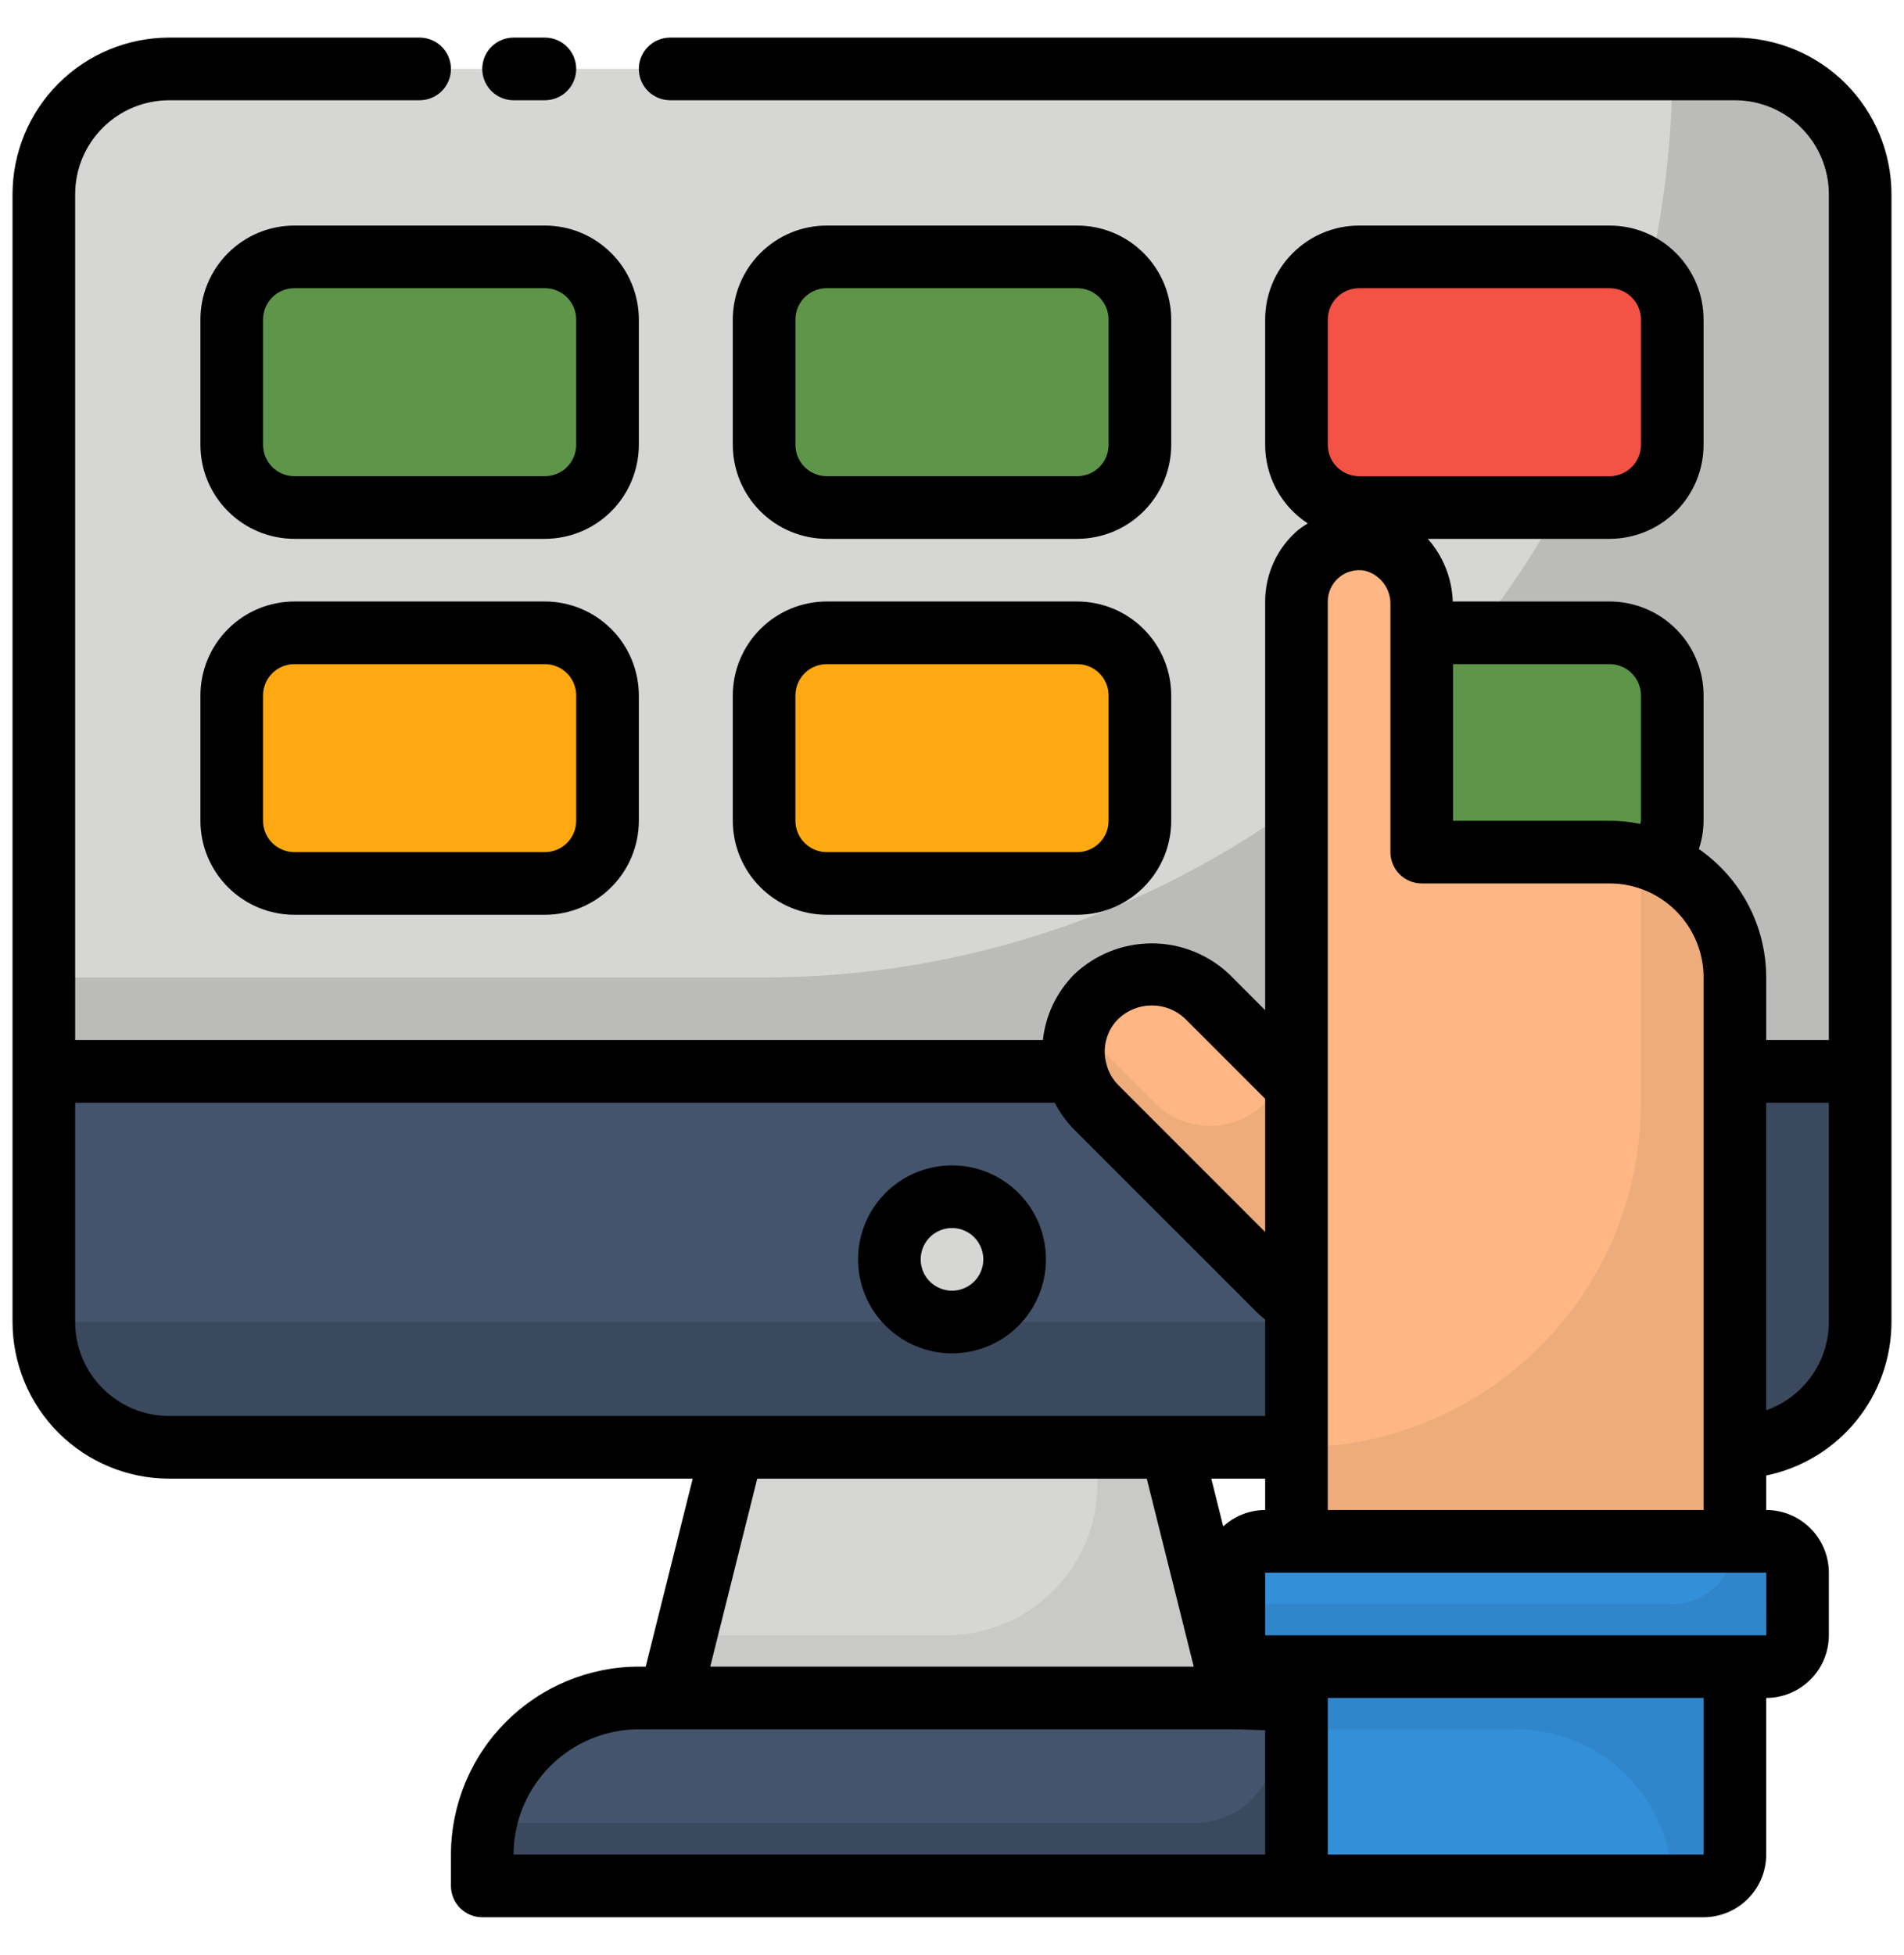 <svg xmlns="http://www.w3.org/2000/svg" width="38" height="39" viewBox="0 0 38 39" fill="none"><path d="M34.625 1.375H3.375C1.994 1.375 0.875 2.494 0.875 3.875V26.375C0.875 27.756 1.994 28.875 3.375 28.875H34.625C36.006 28.875 37.125 27.756 37.125 26.375V3.875C37.125 2.494 36.006 1.375 34.625 1.375Z" fill="#D6D6D4"></path><path d="M34.625 1.375H33.375C33.375 6.182 31.465 10.792 28.066 14.191C24.667 17.59 20.057 19.5 15.25 19.5H0.875V26.375C0.877 27.037 1.141 27.672 1.609 28.141C2.078 28.609 2.713 28.873 3.375 28.875H34.625C35.288 28.875 35.924 28.612 36.393 28.143C36.862 27.674 37.125 27.038 37.125 26.375V3.875C37.123 3.213 36.859 2.578 36.391 2.109C35.922 1.641 35.287 1.377 34.625 1.375Z" fill="black" fill-opacity="0.125"></path><path d="M0.875 26.375C0.877 27.037 1.141 27.672 1.609 28.141C2.078 28.609 2.713 28.873 3.375 28.875H34.625C35.288 28.875 35.924 28.612 36.393 28.143C36.862 27.674 37.125 27.038 37.125 26.375V21.375H0.875V26.375Z" fill="#44546C"></path><path d="M34.625 21.375C34.625 22.701 34.098 23.973 33.16 24.91C32.223 25.848 30.951 26.375 29.625 26.375H0.875C0.877 27.037 1.141 27.672 1.609 28.141C2.078 28.609 2.713 28.873 3.375 28.875H34.625C35.288 28.875 35.924 28.612 36.393 28.143C36.862 27.674 37.125 27.038 37.125 26.375V21.375H34.625Z" fill="black" fill-opacity="0.125"></path><path d="M24.625 33.875H13.375L14.625 28.875H23.375L24.625 33.875Z" fill="#D6D6D4"></path><path d="M23.375 28.875H21.812C21.924 29.32 21.932 29.784 21.837 30.233C21.742 30.682 21.546 31.103 21.263 31.464C20.981 31.826 20.62 32.118 20.208 32.319C19.796 32.52 19.343 32.625 18.884 32.625H13.688L13.375 33.875H24.625L23.375 28.875Z" fill="black" fill-opacity="0.063"></path><path d="M12.75 33.875H25.25C26.079 33.875 26.874 34.204 27.46 34.79C28.046 35.376 28.375 36.171 28.375 37V37.625H9.625V37C9.625 36.171 9.954 35.376 10.54 34.79C11.126 34.204 11.921 33.875 12.75 33.875Z" fill="#44546C"></path><path d="M25.25 33.875H25.236C25.267 33.917 25.294 33.962 25.318 34.008C25.439 34.263 25.492 34.544 25.474 34.825C25.456 35.105 25.366 35.377 25.214 35.614C25.062 35.851 24.852 36.045 24.604 36.178C24.356 36.311 24.078 36.379 23.796 36.375H9.688C9.646 36.581 9.625 36.79 9.625 37V37.625H28.375V37C28.375 36.171 28.046 35.376 27.46 34.79C26.874 34.204 26.079 33.875 25.25 33.875Z" fill="black" fill-opacity="0.125"></path><path d="M19 26.375C19.69 26.375 20.25 25.815 20.25 25.125C20.25 24.435 19.69 23.875 19 23.875C18.31 23.875 17.75 24.435 17.75 25.125C17.75 25.815 18.31 26.375 19 26.375Z" fill="#D6D6D4"></path><path d="M34 30.75H26.5C26.155 30.75 25.875 31.03 25.875 31.375V37C25.875 37.345 26.155 37.625 26.5 37.625H34C34.345 37.625 34.625 37.345 34.625 37V31.375C34.625 31.03 34.345 30.75 34 30.75Z" fill="#348FD9"></path><path d="M34 30.75H26.5C26.334 30.75 26.175 30.816 26.058 30.933C25.941 31.05 25.875 31.209 25.875 31.375V34.5H30.25C31.079 34.5 31.874 34.829 32.46 35.415C33.046 36.001 33.375 36.796 33.375 37.625H34C34.166 37.625 34.325 37.559 34.442 37.442C34.559 37.325 34.625 37.166 34.625 37V31.375C34.625 31.209 34.559 31.05 34.442 30.933C34.325 30.816 34.166 30.75 34 30.75Z" fill="black" fill-opacity="0.063"></path><path d="M35.25 30.75H25.25C24.905 30.75 24.625 31.03 24.625 31.375V32.625C24.625 32.97 24.905 33.25 25.25 33.25H35.25C35.595 33.25 35.875 32.97 35.875 32.625V31.375C35.875 31.03 35.595 30.75 35.25 30.75Z" fill="#348FD9"></path><path d="M35.25 30.75H34.625C34.625 31.081 34.493 31.399 34.259 31.634C34.025 31.868 33.706 32 33.375 32H24.625V32.625C24.625 32.791 24.691 32.95 24.808 33.067C24.925 33.184 25.084 33.25 25.25 33.25H35.25C35.416 33.25 35.575 33.184 35.692 33.067C35.809 32.95 35.875 32.791 35.875 32.625V31.375C35.875 31.209 35.809 31.05 35.692 30.933C35.575 30.816 35.416 30.75 35.25 30.75Z" fill="black" fill-opacity="0.063"></path><path d="M32.125 5.125H27.125C26.435 5.125 25.875 5.685 25.875 6.375V8.875C25.875 9.565 26.435 10.125 27.125 10.125H32.125C32.815 10.125 33.375 9.565 33.375 8.875V6.375C33.375 5.685 32.815 5.125 32.125 5.125Z" fill="#F35244"></path><path d="M32.125 12.625H27.125C26.435 12.625 25.875 13.185 25.875 13.875V16.375C25.875 17.065 26.435 17.625 27.125 17.625H32.125C32.815 17.625 33.375 17.065 33.375 16.375V13.875C33.375 13.185 32.815 12.625 32.125 12.625Z" fill="#5F9548"></path><path d="M21.5 5.125H16.5C15.81 5.125 15.25 5.685 15.25 6.375V8.875C15.25 9.565 15.81 10.125 16.5 10.125H21.5C22.19 10.125 22.75 9.565 22.75 8.875V6.375C22.75 5.685 22.19 5.125 21.5 5.125Z" fill="#5F9548"></path><path d="M21.5 12.625H16.5C15.81 12.625 15.25 13.185 15.25 13.875V16.375C15.25 17.065 15.81 17.625 16.5 17.625H21.5C22.19 17.625 22.75 17.065 22.75 16.375V13.875C22.75 13.185 22.19 12.625 21.5 12.625Z" fill="#FFA912"></path><path d="M10.875 5.125H5.875C5.185 5.125 4.625 5.685 4.625 6.375V8.875C4.625 9.565 5.185 10.125 5.875 10.125H10.875C11.565 10.125 12.125 9.565 12.125 8.875V6.375C12.125 5.685 11.565 5.125 10.875 5.125Z" fill="#5F9548"></path><path d="M10.875 12.625H5.875C5.185 12.625 4.625 13.185 4.625 13.875V16.375C4.625 17.065 5.185 17.625 5.875 17.625H10.875C11.565 17.625 12.125 17.065 12.125 16.375V13.875C12.125 13.185 11.565 12.625 10.875 12.625Z" fill="#FFA912"></path><path d="M24.086 19.881C23.476 19.271 22.486 19.271 21.876 19.881C21.266 20.492 21.266 21.481 21.876 22.091L25.535 25.75C26.145 26.36 27.134 26.36 27.744 25.75C28.355 25.139 28.355 24.15 27.744 23.54L24.086 19.881Z" fill="#FEB784"></path><path d="M27.75 23.54L25.617 21.406C25.532 21.657 25.384 21.882 25.188 22.06C24.991 22.238 24.753 22.362 24.494 22.422C24.236 22.481 23.967 22.474 23.713 22.4C23.458 22.326 23.227 22.188 23.041 22L21.516 20.475C21.419 20.751 21.401 21.05 21.466 21.335C21.531 21.621 21.675 21.883 21.882 22.091L25.541 25.75C25.836 26.034 26.23 26.192 26.64 26.188C27.05 26.185 27.442 26.02 27.731 25.731C28.021 25.441 28.185 25.049 28.189 24.639C28.192 24.23 28.035 23.835 27.75 23.54Z" fill="black" fill-opacity="0.063"></path><path d="M32.125 17.001H28.375V12.068C28.382 11.763 28.281 11.466 28.091 11.229C27.901 10.991 27.633 10.828 27.335 10.768C27.156 10.737 26.972 10.746 26.796 10.794C26.621 10.842 26.458 10.928 26.319 11.045C26.18 11.163 26.068 11.309 25.991 11.474C25.915 11.639 25.875 11.819 25.875 12.001V30.751H34.625V19.501C34.625 18.838 34.362 18.202 33.893 17.733C33.424 17.264 32.788 17.001 32.125 17.001Z" fill="#FEB784"></path><path d="M32.682 17.068C32.726 17.251 32.749 17.438 32.75 17.626V22.001C32.75 23.824 32.026 25.573 30.736 26.862C29.447 28.151 27.698 28.876 25.875 28.876V30.751H34.625V19.501C34.624 18.935 34.432 18.387 34.079 17.945C33.726 17.503 33.234 17.194 32.682 17.068Z" fill="black" fill-opacity="0.063"></path><path d="M10.25 2H10.875C11.041 2 11.2 1.934 11.317 1.817C11.434 1.7 11.5 1.541 11.5 1.375C11.5 1.209 11.434 1.05 11.317 0.933C11.2 0.816 11.041 0.75 10.875 0.75H10.25C10.084 0.75 9.925 0.816 9.808 0.933C9.691 1.05 9.625 1.209 9.625 1.375C9.625 1.541 9.691 1.7 9.808 1.817C9.925 1.934 10.084 2 10.25 2Z" fill="black"></path><path d="M34.625 0.75H13.375C13.209 0.75 13.05 0.816 12.933 0.933C12.816 1.05 12.75 1.209 12.75 1.375C12.75 1.541 12.816 1.7 12.933 1.817C13.05 1.934 13.209 2 13.375 2H34.625C35.122 2.001 35.599 2.198 35.95 2.55C36.302 2.901 36.499 3.378 36.5 3.875V20.75H35.25V19.5C35.249 18.996 35.127 18.5 34.893 18.054C34.659 17.608 34.32 17.226 33.906 16.939C33.967 16.757 33.998 16.567 34 16.375V13.875C33.999 13.378 33.802 12.901 33.45 12.55C33.099 12.198 32.622 12.001 32.125 12H28.994C28.979 11.538 28.802 11.096 28.496 10.75H32.125C32.622 10.749 33.099 10.552 33.45 10.2C33.802 9.849 33.999 9.372 34 8.875V6.375C33.999 5.878 33.802 5.401 33.45 5.05C33.099 4.698 32.622 4.5 32.125 4.5H27.125C26.628 4.5 26.151 4.698 25.8 5.05C25.448 5.401 25.25 5.878 25.25 6.375V8.875C25.25 9.186 25.328 9.493 25.477 9.767C25.626 10.04 25.84 10.273 26.101 10.443C26.035 10.481 25.972 10.524 25.911 10.571C25.704 10.747 25.537 10.966 25.423 11.213C25.309 11.46 25.25 11.728 25.25 12V20.154L24.536 19.439C24.118 19.042 23.564 18.821 22.988 18.821C22.411 18.821 21.857 19.042 21.439 19.439C21.088 19.793 20.867 20.255 20.814 20.75H1.5V3.875C1.5 3.378 1.698 2.901 2.05 2.55C2.401 2.198 2.878 2.001 3.375 2H8.375C8.541 2 8.7 1.934 8.817 1.817C8.934 1.7 9 1.541 9 1.375C9 1.209 8.934 1.05 8.817 0.933C8.7 0.816 8.541 0.75 8.375 0.75H3.375C2.546 0.751 1.752 1.081 1.166 1.666C0.581 2.252 0.251 3.046 0.25 3.875V26.375C0.251 27.203 0.581 27.998 1.166 28.584C1.752 29.169 2.546 29.499 3.375 29.5H13.825L12.887 33.25H12.75C11.756 33.251 10.803 33.647 10.1 34.35C9.397 35.053 9.001 36.006 9 37V37.625C9 37.791 9.066 37.95 9.183 38.067C9.3 38.184 9.459 38.25 9.625 38.25H34C34.331 38.249 34.649 38.118 34.883 37.883C35.118 37.649 35.249 37.331 35.25 37V33.875C35.581 33.874 35.899 33.743 36.133 33.508C36.368 33.274 36.499 32.956 36.5 32.625V31.375C36.499 31.044 36.368 30.726 36.133 30.492C35.899 30.257 35.581 30.125 35.25 30.125V29.437C35.955 29.292 36.589 28.908 37.044 28.351C37.5 27.793 37.749 27.095 37.75 26.375V3.875C37.749 3.046 37.419 2.252 36.834 1.666C36.248 1.081 35.453 0.751 34.625 0.75ZM32.75 13.875V16.375C32.747 16.396 32.744 16.417 32.739 16.438C32.537 16.396 32.331 16.375 32.125 16.375H29V13.25H32.125C32.291 13.25 32.45 13.316 32.567 13.433C32.684 13.55 32.75 13.709 32.75 13.875ZM26.5 6.375C26.5 6.209 26.566 6.05 26.683 5.933C26.8 5.816 26.959 5.75 27.125 5.75H32.125C32.291 5.75 32.45 5.816 32.567 5.933C32.684 6.05 32.75 6.209 32.75 6.375V8.875C32.75 9.041 32.684 9.2 32.567 9.317C32.45 9.434 32.291 9.5 32.125 9.5H27.125C26.959 9.5 26.8 9.434 26.683 9.317C26.566 9.2 26.5 9.041 26.5 8.875V6.375ZM24.413 30.453L24.175 29.5H25.25V30.125C24.94 30.126 24.641 30.243 24.413 30.453ZM22.324 20.323C22.503 20.153 22.741 20.059 22.988 20.059C23.235 20.059 23.473 20.153 23.652 20.323L25.25 21.921V24.579L22.323 21.652C22.203 21.532 22.118 21.381 22.079 21.215C22.037 21.058 22.038 20.892 22.081 20.736C22.124 20.579 22.207 20.436 22.324 20.323ZM1.5 26.375V22H21.05C21.152 22.197 21.283 22.378 21.439 22.536L25.096 26.192C25.142 26.239 25.197 26.282 25.25 26.326V28.25H3.375C2.878 28.25 2.401 28.052 2.05 27.7C1.698 27.349 1.5 26.872 1.5 26.375ZM15.113 29.5H22.887L23.825 33.25H14.175L15.113 29.5ZM10.25 37C10.251 36.337 10.514 35.702 10.983 35.233C11.452 34.764 12.087 34.501 12.75 34.5H24.614C24.821 34.504 25.049 34.51 25.25 34.519V37H10.25ZM34 37H26.5V33.875H34V37ZM35.251 32.625H25.25V31.375H35.25L35.251 32.625ZM26.5 30.125V12C26.5 11.909 26.52 11.818 26.559 11.736C26.597 11.653 26.654 11.579 26.724 11.521C26.794 11.462 26.875 11.419 26.964 11.396C27.052 11.372 27.144 11.368 27.234 11.384C27.386 11.421 27.52 11.51 27.613 11.634C27.707 11.758 27.756 11.911 27.75 12.067V17C27.75 17.166 27.816 17.325 27.933 17.442C28.05 17.559 28.209 17.625 28.375 17.625H32.125C32.372 17.625 32.616 17.674 32.844 17.769L32.858 17.774C33.197 17.919 33.485 18.159 33.688 18.466C33.891 18.773 34 19.132 34 19.5V30.125H26.5ZM35.25 28.135V22H36.5V26.375C36.499 26.762 36.378 27.138 36.154 27.453C35.931 27.768 35.615 28.007 35.25 28.135Z" fill="black"></path><path d="M19 27C19.371 27 19.733 26.89 20.042 26.684C20.35 26.478 20.59 26.185 20.732 25.843C20.874 25.5 20.911 25.123 20.839 24.759C20.767 24.395 20.588 24.061 20.326 23.799C20.064 23.537 19.73 23.358 19.366 23.286C19.002 23.214 18.625 23.251 18.282 23.393C17.94 23.535 17.647 23.775 17.441 24.083C17.235 24.392 17.125 24.754 17.125 25.125C17.125 25.622 17.323 26.099 17.675 26.45C18.026 26.802 18.503 27 19 27ZM19 24.5C19.124 24.5 19.244 24.537 19.347 24.605C19.45 24.674 19.53 24.772 19.577 24.886C19.625 25 19.637 25.126 19.613 25.247C19.589 25.368 19.529 25.48 19.442 25.567C19.355 25.654 19.243 25.714 19.122 25.738C19.001 25.762 18.875 25.75 18.761 25.702C18.647 25.655 18.549 25.575 18.48 25.472C18.412 25.369 18.375 25.249 18.375 25.125C18.375 24.959 18.441 24.8 18.558 24.683C18.675 24.566 18.834 24.5 19 24.5ZM16.5 10.75H21.5C21.997 10.749 22.474 10.552 22.825 10.2C23.177 9.849 23.375 9.372 23.375 8.875V6.375C23.375 5.878 23.177 5.401 22.825 5.05C22.474 4.698 21.997 4.5 21.5 4.5H16.5C16.003 4.5 15.526 4.698 15.175 5.05C14.823 5.401 14.626 5.878 14.625 6.375V8.875C14.626 9.372 14.823 9.849 15.175 10.2C15.526 10.552 16.003 10.749 16.5 10.75ZM15.875 6.375C15.875 6.209 15.941 6.05 16.058 5.933C16.175 5.816 16.334 5.75 16.5 5.75H21.5C21.666 5.75 21.825 5.816 21.942 5.933C22.059 6.05 22.125 6.209 22.125 6.375V8.875C22.125 9.041 22.059 9.2 21.942 9.317C21.825 9.434 21.666 9.5 21.5 9.5H16.5C16.334 9.5 16.175 9.434 16.058 9.317C15.941 9.2 15.875 9.041 15.875 8.875V6.375ZM14.625 16.375C14.626 16.872 14.823 17.349 15.175 17.7C15.526 18.052 16.003 18.25 16.5 18.25H21.5C21.997 18.25 22.474 18.052 22.825 17.7C23.177 17.349 23.375 16.872 23.375 16.375V13.875C23.375 13.378 23.177 12.901 22.825 12.55C22.474 12.198 21.997 12.001 21.5 12H16.5C16.003 12.001 15.526 12.198 15.175 12.55C14.823 12.901 14.626 13.378 14.625 13.875V16.375ZM15.875 13.875C15.875 13.709 15.941 13.55 16.058 13.433C16.175 13.316 16.334 13.25 16.5 13.25H21.5C21.666 13.25 21.825 13.316 21.942 13.433C22.059 13.55 22.125 13.709 22.125 13.875V16.375C22.125 16.541 22.059 16.7 21.942 16.817C21.825 16.934 21.666 17 21.5 17H16.5C16.334 17 16.175 16.934 16.058 16.817C15.941 16.7 15.875 16.541 15.875 16.375V13.875ZM5.875 4.5C5.378 4.5 4.901 4.698 4.55 5.05C4.198 5.401 4 5.878 4 6.375V8.875C4 9.372 4.198 9.849 4.55 10.2C4.901 10.552 5.378 10.749 5.875 10.75H10.875C11.372 10.749 11.849 10.552 12.2 10.2C12.552 9.849 12.749 9.372 12.75 8.875V6.375C12.749 5.878 12.552 5.401 12.2 5.05C11.849 4.698 11.372 4.5 10.875 4.5H5.875ZM11.5 6.375V8.875C11.5 9.041 11.434 9.2 11.317 9.317C11.2 9.434 11.041 9.5 10.875 9.5H5.875C5.709 9.5 5.55 9.434 5.433 9.317C5.316 9.2 5.25 9.041 5.25 8.875V6.375C5.25 6.209 5.316 6.05 5.433 5.933C5.55 5.816 5.709 5.75 5.875 5.75H10.875C11.041 5.75 11.2 5.816 11.317 5.933C11.434 6.05 11.5 6.209 11.5 6.375ZM10.875 12H5.875C5.378 12.001 4.901 12.198 4.55 12.55C4.198 12.901 4 13.378 4 13.875V16.375C4 16.872 4.198 17.349 4.55 17.7C4.901 18.052 5.378 18.25 5.875 18.25H10.875C11.372 18.25 11.849 18.052 12.2 17.7C12.552 17.349 12.749 16.872 12.75 16.375V13.875C12.749 13.378 12.552 12.901 12.2 12.55C11.849 12.198 11.372 12.001 10.875 12ZM11.5 16.375C11.5 16.541 11.434 16.7 11.317 16.817C11.2 16.934 11.041 17 10.875 17H5.875C5.709 17 5.55 16.934 5.433 16.817C5.316 16.7 5.25 16.541 5.25 16.375V13.875C5.25 13.709 5.316 13.55 5.433 13.433C5.55 13.316 5.709 13.25 5.875 13.25H10.875C11.041 13.25 11.2 13.316 11.317 13.433C11.434 13.55 11.5 13.709 11.5 13.875V16.375Z" fill="black"></path></svg>